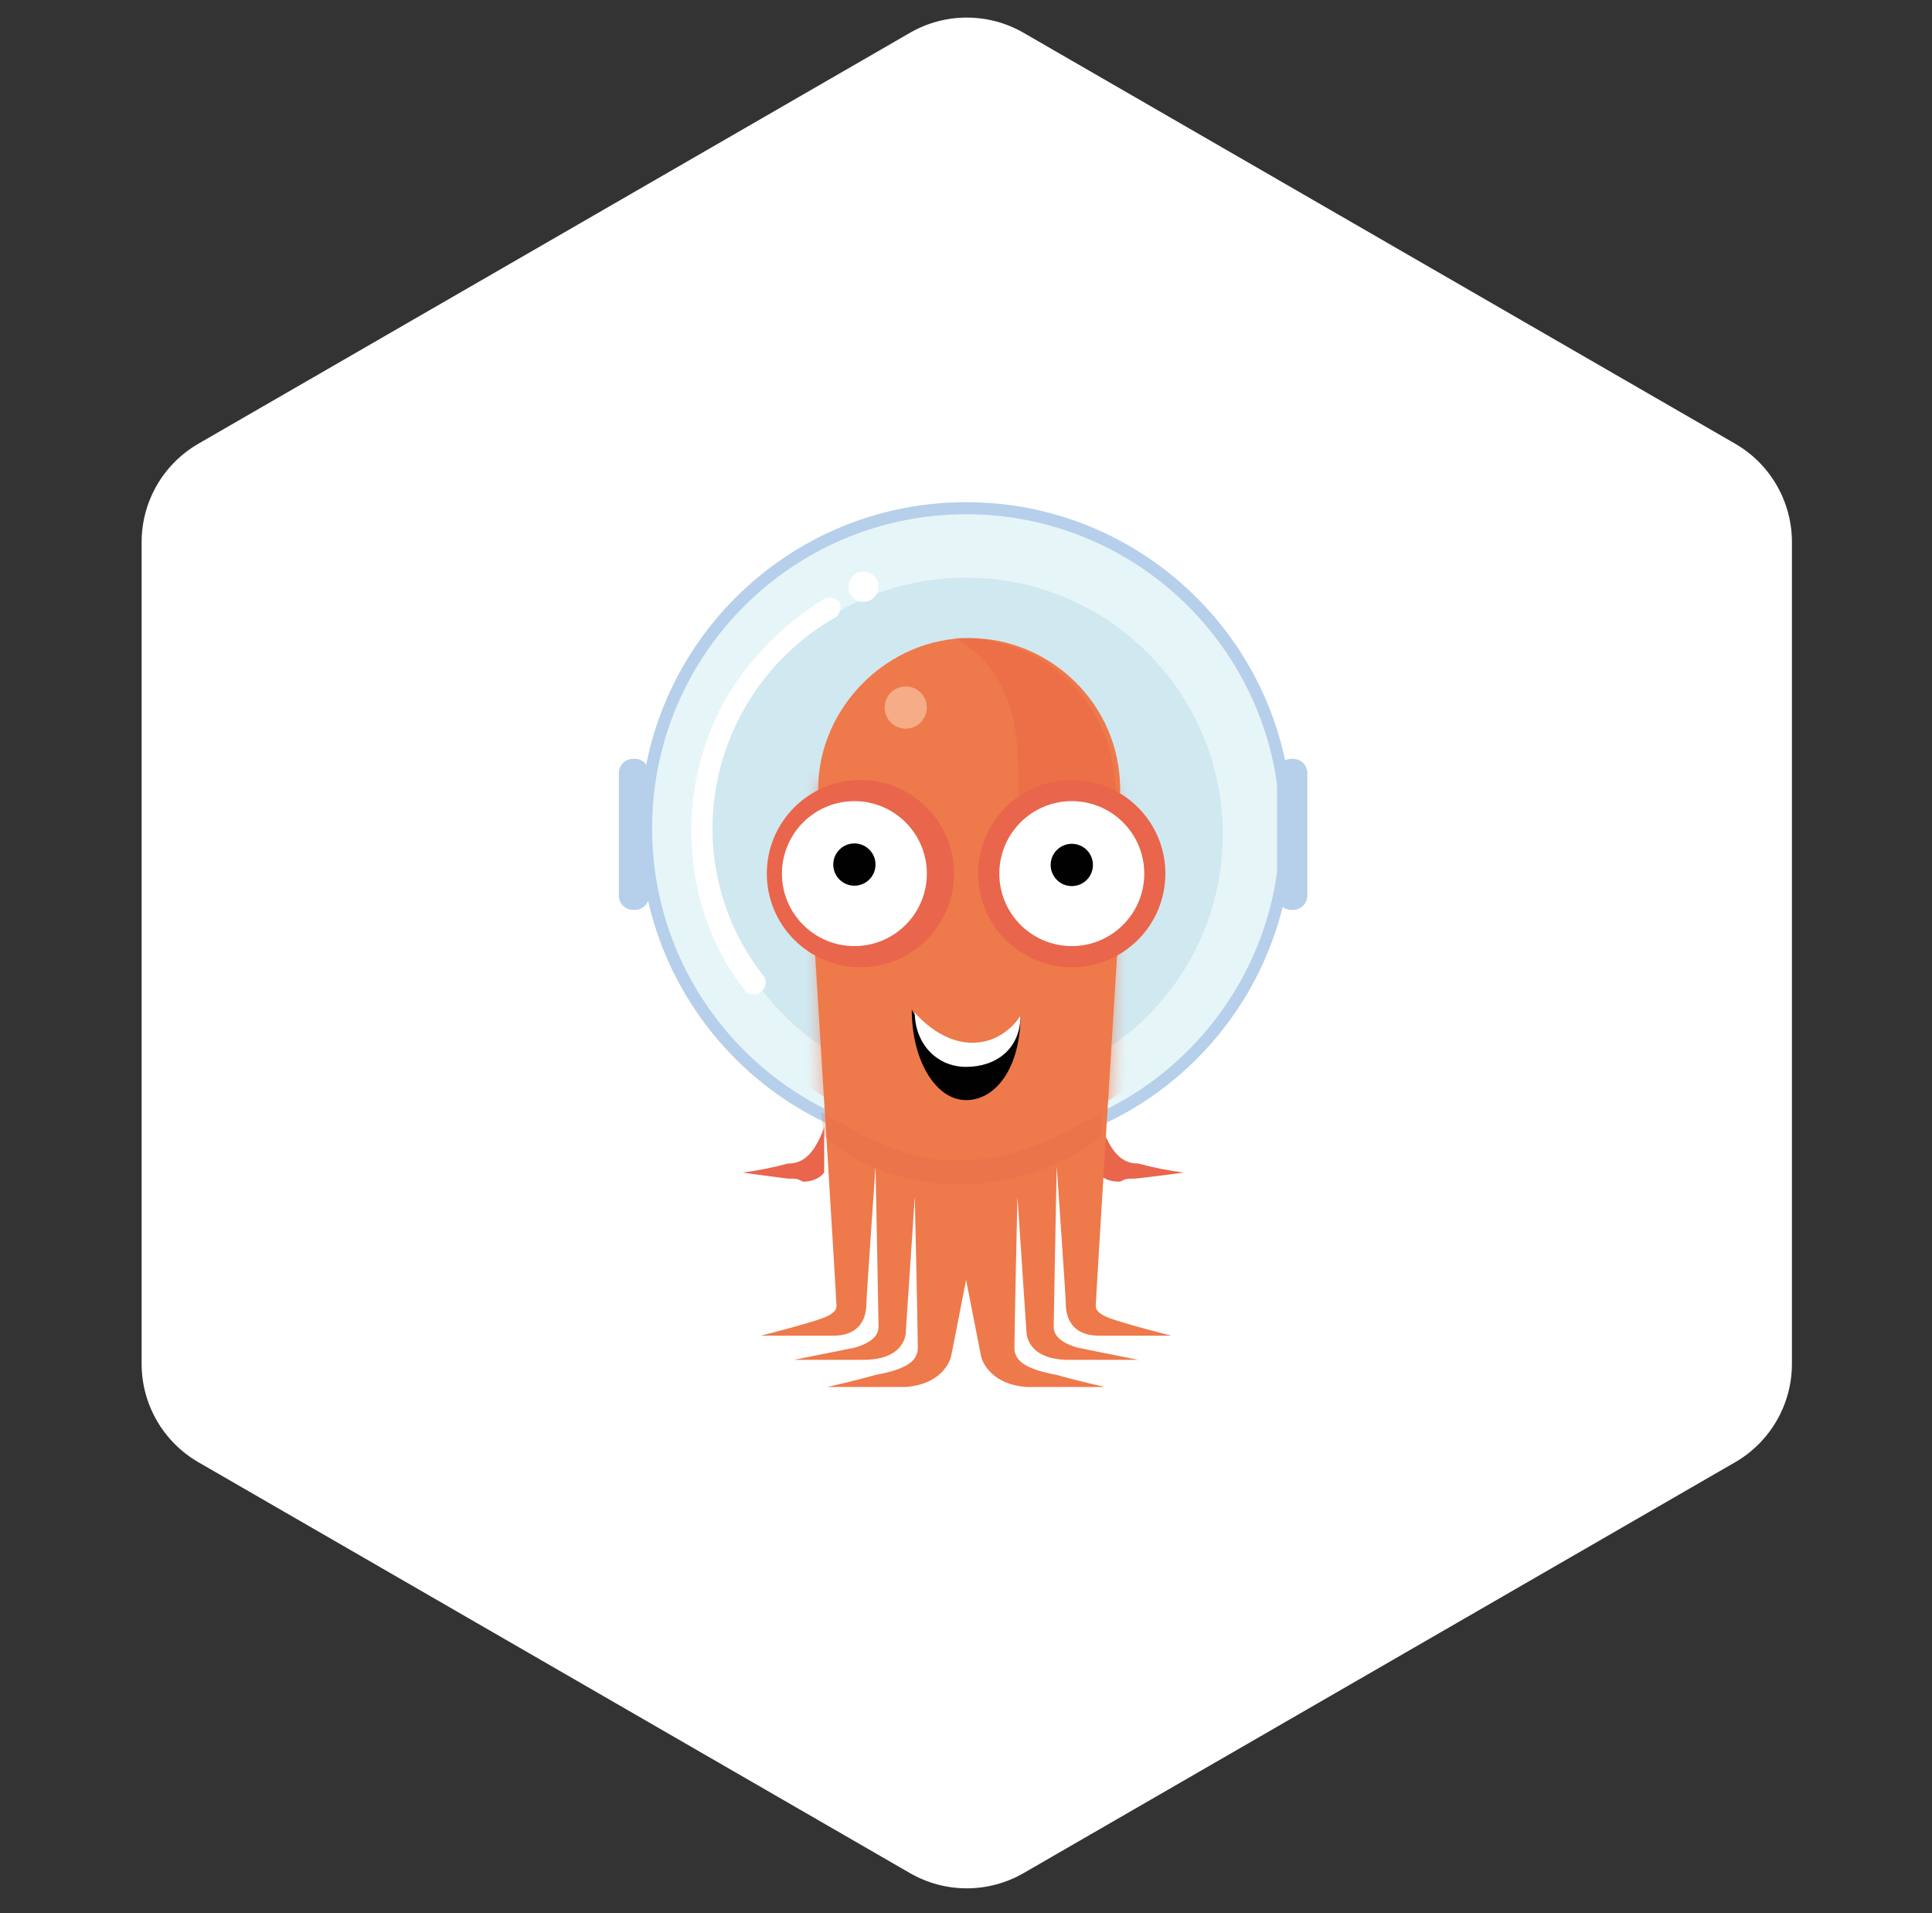 <?xml version="1.0" encoding="UTF-8"?> <svg xmlns="http://www.w3.org/2000/svg" width="102" height="101" viewBox="0 0 102 101" fill="none"><rect x="0" y="0" width="102" height="101" fill="#333333" stroke="none"/><path d="M48.041 1.732C49.897 0.66 52.184 0.66 54.041 1.732L91.605 23.42C93.461 24.491 94.605 26.472 94.605 28.616V71.991C94.605 74.134 93.461 76.115 91.605 77.187L54.041 98.874C52.184 99.946 49.897 99.946 48.041 98.874L10.477 77.187C8.62 76.115 7.477 74.134 7.477 71.991V28.616C7.477 26.472 8.62 24.491 10.477 23.42L48.041 1.732Z" fill="white"></path><g clip-path="url(#clip0_3923_2438)"><path d="M43.513 59.505C43.513 59.505 43.196 60.462 42.716 60.94C42.576 61.096 42.404 61.219 42.212 61.302C42.019 61.385 41.811 61.424 41.602 61.418C40.816 61.629 40.016 61.789 39.209 61.896C39.209 61.896 40.326 62.056 41.602 62.215C42.079 62.215 42.079 62.215 42.398 62.375C43.196 62.375 43.513 61.896 43.513 61.896V59.505ZM58.179 59.505C58.179 59.505 58.498 60.462 58.976 60.94C59.116 61.095 59.289 61.219 59.482 61.302C59.674 61.384 59.883 61.424 60.092 61.418C60.878 61.63 61.676 61.789 62.483 61.896C62.483 61.896 61.368 62.056 59.933 62.215C59.455 62.215 59.455 62.215 59.136 62.375C58.179 62.375 58.02 61.896 58.02 61.896L58.179 59.505Z" fill="#E9654B"></path><path d="M68.222 43.723C68.222 53.231 60.514 60.939 51.006 60.939C41.498 60.939 33.79 53.231 33.79 43.723C33.79 34.216 41.498 26.508 51.006 26.508C60.514 26.508 68.222 34.216 68.222 43.723Z" fill="#B6CFEA"></path><path d="M67.585 43.723C67.585 52.88 60.163 60.302 51.006 60.302C41.851 60.302 34.428 52.88 34.428 43.723C34.428 34.568 41.851 27.145 51.006 27.145C60.163 27.145 67.585 34.568 67.585 43.723L67.585 43.723Z" fill="#E6F5F8"></path><path d="M64.556 44.043C64.556 51.526 58.49 57.592 51.006 57.592C43.523 57.592 37.456 51.526 37.456 44.042C37.456 36.56 43.524 30.493 51.006 30.493C58.49 30.493 64.556 36.561 64.556 44.043Z" fill="#D0E8F0"></path><path d="M43.036 50.419C43.036 50.419 44.152 68.432 44.152 68.751C44.152 68.91 44.312 69.229 43.513 69.548C42.716 69.866 40.166 70.505 40.166 70.505H43.992C45.745 70.505 45.745 69.069 45.745 68.751C45.745 68.432 46.223 61.578 46.223 61.578C46.223 61.578 46.383 69.708 46.383 70.026C46.383 70.345 46.223 70.823 45.108 71.142C44.312 71.302 41.919 71.78 41.919 71.78H45.586C47.819 71.78 47.819 70.345 47.819 70.345L48.296 63.172C48.296 63.172 48.456 70.345 48.456 71.142C48.456 71.78 47.978 72.258 46.223 72.576C45.108 72.896 43.673 73.215 43.673 73.215H47.819C49.89 73.055 50.209 71.619 50.209 71.619L53.716 53.766L43.036 50.419Z" fill="#EE794B"></path><path d="M58.976 50.419C58.976 50.419 57.861 68.432 57.861 68.751C57.861 68.91 57.702 69.229 58.499 69.548C59.295 69.866 61.846 70.505 61.846 70.505H58.02C56.266 70.505 56.266 69.07 56.266 68.751C56.266 68.432 55.789 61.578 55.789 61.578C55.789 61.578 55.629 69.708 55.629 70.026C55.629 70.345 55.789 70.823 56.905 71.142L60.092 71.78H56.426C54.195 71.78 54.195 70.345 54.195 70.345L53.716 63.172C53.716 63.172 53.556 70.345 53.556 71.142C53.556 71.78 54.036 72.258 55.789 72.576C56.905 72.896 58.339 73.215 58.339 73.215H54.195C52.122 73.055 51.802 71.62 51.802 71.62L48.296 53.767L58.976 50.419ZM59.136 41.652C59.136 46.115 55.469 49.622 51.165 49.622C46.862 49.622 43.195 45.956 43.195 41.652C43.195 37.348 46.862 33.681 51.165 33.681C55.469 33.681 59.136 37.188 59.136 41.652Z" fill="#EE794B"></path><mask id="mask0_3923_2438" style="mask-type:luminance" maskUnits="userSpaceOnUse" x="42" y="41" width="18" height="20"><path d="M42.75 41.283H59.25V60.408H42.75V41.283Z" fill="white"></path></mask><g mask="url(#mask0_3923_2438)"><mask id="mask1_3923_2438" style="mask-type:luminance" maskUnits="userSpaceOnUse" x="43" y="41" width="17" height="23"><path d="M59.136 41.333L58.179 63.172H43.833L43.036 41.333" fill="white"></path></mask><g mask="url(#mask1_3923_2438)"><path d="M65.352 45.955C65.352 53.791 59.001 60.143 51.165 60.143C43.33 60.143 36.978 53.791 36.978 45.956C36.978 38.12 43.33 31.769 51.165 31.769C59.001 31.769 65.352 38.12 65.352 45.955Z" fill="#EE794B"></path></g></g><mask id="mask2_3923_2438" style="mask-type:luminance" maskUnits="userSpaceOnUse" x="27" y="25" width="48" height="49"><path d="M27 25.908H75V73.908H27V25.908Z" fill="black" fill-opacity="0.22"></path></mask><g mask="url(#mask2_3923_2438)"><mask id="mask3_3923_2438" style="mask-type:luminance" maskUnits="userSpaceOnUse" x="27" y="25" width="48" height="49"><path d="M27 25.908H75V73.908H27V25.908Z" fill="white"></path></mask><g mask="url(#mask3_3923_2438)"><path d="M58.658 50.419C58.658 50.419 59.614 41.97 58.339 38.782C55.948 33.203 50.368 33.681 50.368 33.681C50.368 33.681 53.556 34.956 53.716 39.739C53.876 43.086 53.716 48.028 53.716 48.028L58.658 50.419Z" fill="#E34E3B"></path></g></g><mask id="mask4_3923_2438" style="mask-type:luminance" maskUnits="userSpaceOnUse" x="27" y="25" width="48" height="49"><path d="M27 25.908H75V73.908H27V25.908Z" fill="black" fill-opacity="0.502"></path></mask><g mask="url(#mask4_3923_2438)"><mask id="mask5_3923_2438" style="mask-type:luminance" maskUnits="userSpaceOnUse" x="27" y="25" width="48" height="49"><path d="M27 25.908H75V73.908H27V25.908Z" fill="white"></path></mask><g mask="url(#mask5_3923_2438)"><path d="M48.933 37.348C48.933 37.495 48.904 37.64 48.848 37.775C48.792 37.91 48.71 38.033 48.606 38.137C48.502 38.24 48.379 38.322 48.244 38.378C48.109 38.434 47.964 38.463 47.817 38.463C47.671 38.463 47.526 38.434 47.391 38.378C47.255 38.322 47.132 38.239 47.029 38.136C46.925 38.032 46.843 37.909 46.787 37.774C46.731 37.639 46.702 37.494 46.703 37.347C46.703 37.051 46.82 36.768 47.03 36.559C47.239 36.35 47.523 36.232 47.818 36.232C48.114 36.233 48.398 36.35 48.607 36.559C48.816 36.769 48.933 37.053 48.933 37.348Z" fill="#FBDFC3"></path></g></g><path d="M53.876 53.606C53.876 56.316 52.6 58.071 51.006 58.071C49.412 58.071 48.136 55.998 48.136 53.289C48.136 53.289 49.412 55.839 51.165 55.839C52.919 55.839 53.876 53.606 53.876 53.606Z" fill="#010101"></path><path d="M53.876 53.606C53.876 55.361 52.6 56.316 51.006 56.316C49.412 56.316 48.296 55.042 48.296 53.448C48.296 53.448 49.572 55.042 51.325 55.042C53.079 55.042 53.876 53.606 53.876 53.606Z" fill="white"></path><path d="M61.526 46.115C61.526 48.844 59.315 51.056 56.586 51.056C53.856 51.056 51.643 48.844 51.643 46.115C51.643 43.386 53.856 41.173 56.586 41.173C59.315 41.173 61.526 43.386 61.526 46.115ZM50.368 46.115C50.368 48.844 48.155 51.056 45.426 51.056C42.697 51.056 40.485 48.844 40.485 46.115C40.485 43.386 42.697 41.173 45.426 41.173C48.155 41.173 50.368 43.386 50.368 46.115Z" fill="#E9654B"></path><path d="M60.412 46.115C60.412 48.228 58.698 49.941 56.586 49.941C54.473 49.941 52.759 48.228 52.759 46.115C52.759 44.001 54.473 42.289 56.586 42.289C58.698 42.289 60.412 44.001 60.412 46.115ZM48.933 46.115C48.933 48.228 47.221 49.941 45.108 49.941C42.995 49.941 41.282 48.228 41.282 46.115C41.282 45.613 41.381 45.115 41.573 44.651C41.766 44.187 42.047 43.765 42.403 43.41C42.758 43.054 43.18 42.773 43.644 42.58C44.108 42.388 44.606 42.289 45.108 42.289C47.221 42.289 48.933 44.001 48.933 46.115Z" fill="white"></path><path d="M46.223 45.636C46.223 45.783 46.194 45.928 46.139 46.063C46.083 46.199 46 46.322 45.897 46.425C45.793 46.529 45.67 46.611 45.535 46.667C45.4 46.724 45.255 46.753 45.108 46.753C44.962 46.753 44.816 46.724 44.681 46.668C44.546 46.612 44.423 46.53 44.319 46.426C44.215 46.323 44.133 46.2 44.077 46.065C44.021 45.929 43.992 45.784 43.992 45.638C43.992 45.342 44.109 45.058 44.318 44.849C44.527 44.639 44.811 44.521 45.107 44.521C45.403 44.521 45.687 44.638 45.896 44.847C46.105 45.056 46.223 45.341 46.223 45.636ZM57.702 45.636C57.704 45.785 57.678 45.932 57.623 46.07C57.568 46.208 57.486 46.333 57.382 46.439C57.278 46.545 57.154 46.629 57.018 46.686C56.881 46.743 56.734 46.773 56.586 46.773C56.438 46.773 56.291 46.744 56.154 46.686C56.017 46.629 55.894 46.545 55.79 46.439C55.686 46.333 55.604 46.208 55.549 46.07C55.494 45.932 55.467 45.785 55.47 45.637C55.475 45.344 55.595 45.066 55.804 44.861C56.012 44.656 56.293 44.541 56.585 44.541C56.878 44.541 57.159 44.656 57.367 44.86C57.576 45.065 57.696 45.344 57.702 45.636Z" fill="#010101"></path><path d="M33.472 48.028C33.365 48.035 33.259 48.019 33.159 47.981C33.06 47.943 32.969 47.885 32.894 47.809C32.818 47.734 32.76 47.644 32.722 47.544C32.684 47.444 32.668 47.338 32.675 47.231V40.855C32.668 40.749 32.684 40.642 32.722 40.542C32.76 40.443 32.818 40.352 32.893 40.277C32.969 40.201 33.059 40.143 33.159 40.105C33.259 40.068 33.365 40.052 33.472 40.058C33.578 40.052 33.685 40.068 33.784 40.106C33.884 40.143 33.974 40.202 34.05 40.277C34.125 40.352 34.184 40.443 34.221 40.543C34.259 40.642 34.275 40.749 34.269 40.855V47.232C34.282 47.446 34.201 47.657 34.049 47.809C33.974 47.885 33.883 47.943 33.784 47.981C33.684 48.019 33.578 48.035 33.471 48.029L33.472 48.028ZM68.222 48.028C68.116 48.035 68.01 48.018 67.91 47.98C67.81 47.943 67.72 47.884 67.645 47.809C67.57 47.733 67.511 47.643 67.473 47.543C67.435 47.444 67.419 47.338 67.425 47.231V40.855C67.419 40.749 67.435 40.642 67.473 40.542C67.511 40.443 67.57 40.352 67.645 40.277C67.72 40.201 67.811 40.143 67.91 40.105C68.01 40.068 68.116 40.052 68.222 40.058C68.329 40.052 68.435 40.068 68.534 40.105C68.634 40.143 68.724 40.201 68.799 40.277C68.953 40.429 69.032 40.64 69.019 40.855V47.232C69.026 47.338 69.01 47.445 68.972 47.544C68.934 47.644 68.875 47.734 68.799 47.809C68.724 47.885 68.634 47.943 68.534 47.981C68.435 48.019 68.328 48.035 68.222 48.029L68.222 48.028Z" fill="#B6CFEA"></path><path d="M46.383 30.972C46.383 31.183 46.299 31.386 46.15 31.535C46 31.685 45.797 31.769 45.586 31.769C45.375 31.769 45.172 31.685 45.023 31.535C44.873 31.386 44.789 31.183 44.789 30.972C44.789 30.76 44.873 30.558 45.023 30.408C45.172 30.259 45.375 30.175 45.586 30.175C45.797 30.175 46 30.259 46.15 30.408C46.299 30.558 46.383 30.76 46.383 30.972ZM39.848 52.491C39.761 52.502 39.673 52.494 39.59 52.466C39.508 52.439 39.432 52.393 39.369 52.332C37.456 49.941 36.499 46.912 36.499 43.883C36.491 41.364 37.151 38.889 38.413 36.709C39.692 34.634 41.438 32.888 43.513 31.609C43.646 31.549 43.795 31.533 43.938 31.561C44.081 31.59 44.212 31.662 44.312 31.769C44.371 31.902 44.387 32.05 44.359 32.193C44.33 32.335 44.258 32.466 44.152 32.565C42.174 33.683 40.528 35.304 39.38 37.263C38.232 39.223 37.623 41.452 37.615 43.723C37.611 46.559 38.566 49.312 40.326 51.535C40.485 51.695 40.485 52.173 40.166 52.332C40.007 52.492 40.007 52.491 39.848 52.491Z" fill="white"></path><mask id="mask6_3923_2438" style="mask-type:luminance" maskUnits="userSpaceOnUse" x="27" y="25" width="48" height="49"><path d="M27 25.908H75V73.908H27V25.908Z" fill="black" fill-opacity="0.251"></path></mask><g mask="url(#mask6_3923_2438)"><mask id="mask7_3923_2438" style="mask-type:luminance" maskUnits="userSpaceOnUse" x="27" y="25" width="48" height="49"><path d="M27 25.908H75V73.908H27V25.908Z" fill="white"></path></mask><g mask="url(#mask7_3923_2438)"><path d="M58.179 59.983V58.709C55.948 59.983 53.556 61.259 50.688 61.259C47.499 61.259 45.426 59.825 43.355 58.709L43.513 59.983C43.513 59.983 45.906 62.535 50.846 62.535C55.469 62.375 58.179 59.983 58.179 59.983Z" fill="#E9654B"></path></g></g></g><defs><clipPath id="clip0_3923_2438"><rect width="48" height="48" fill="white" transform="translate(27 25.908)"></rect></clipPath></defs></svg> 